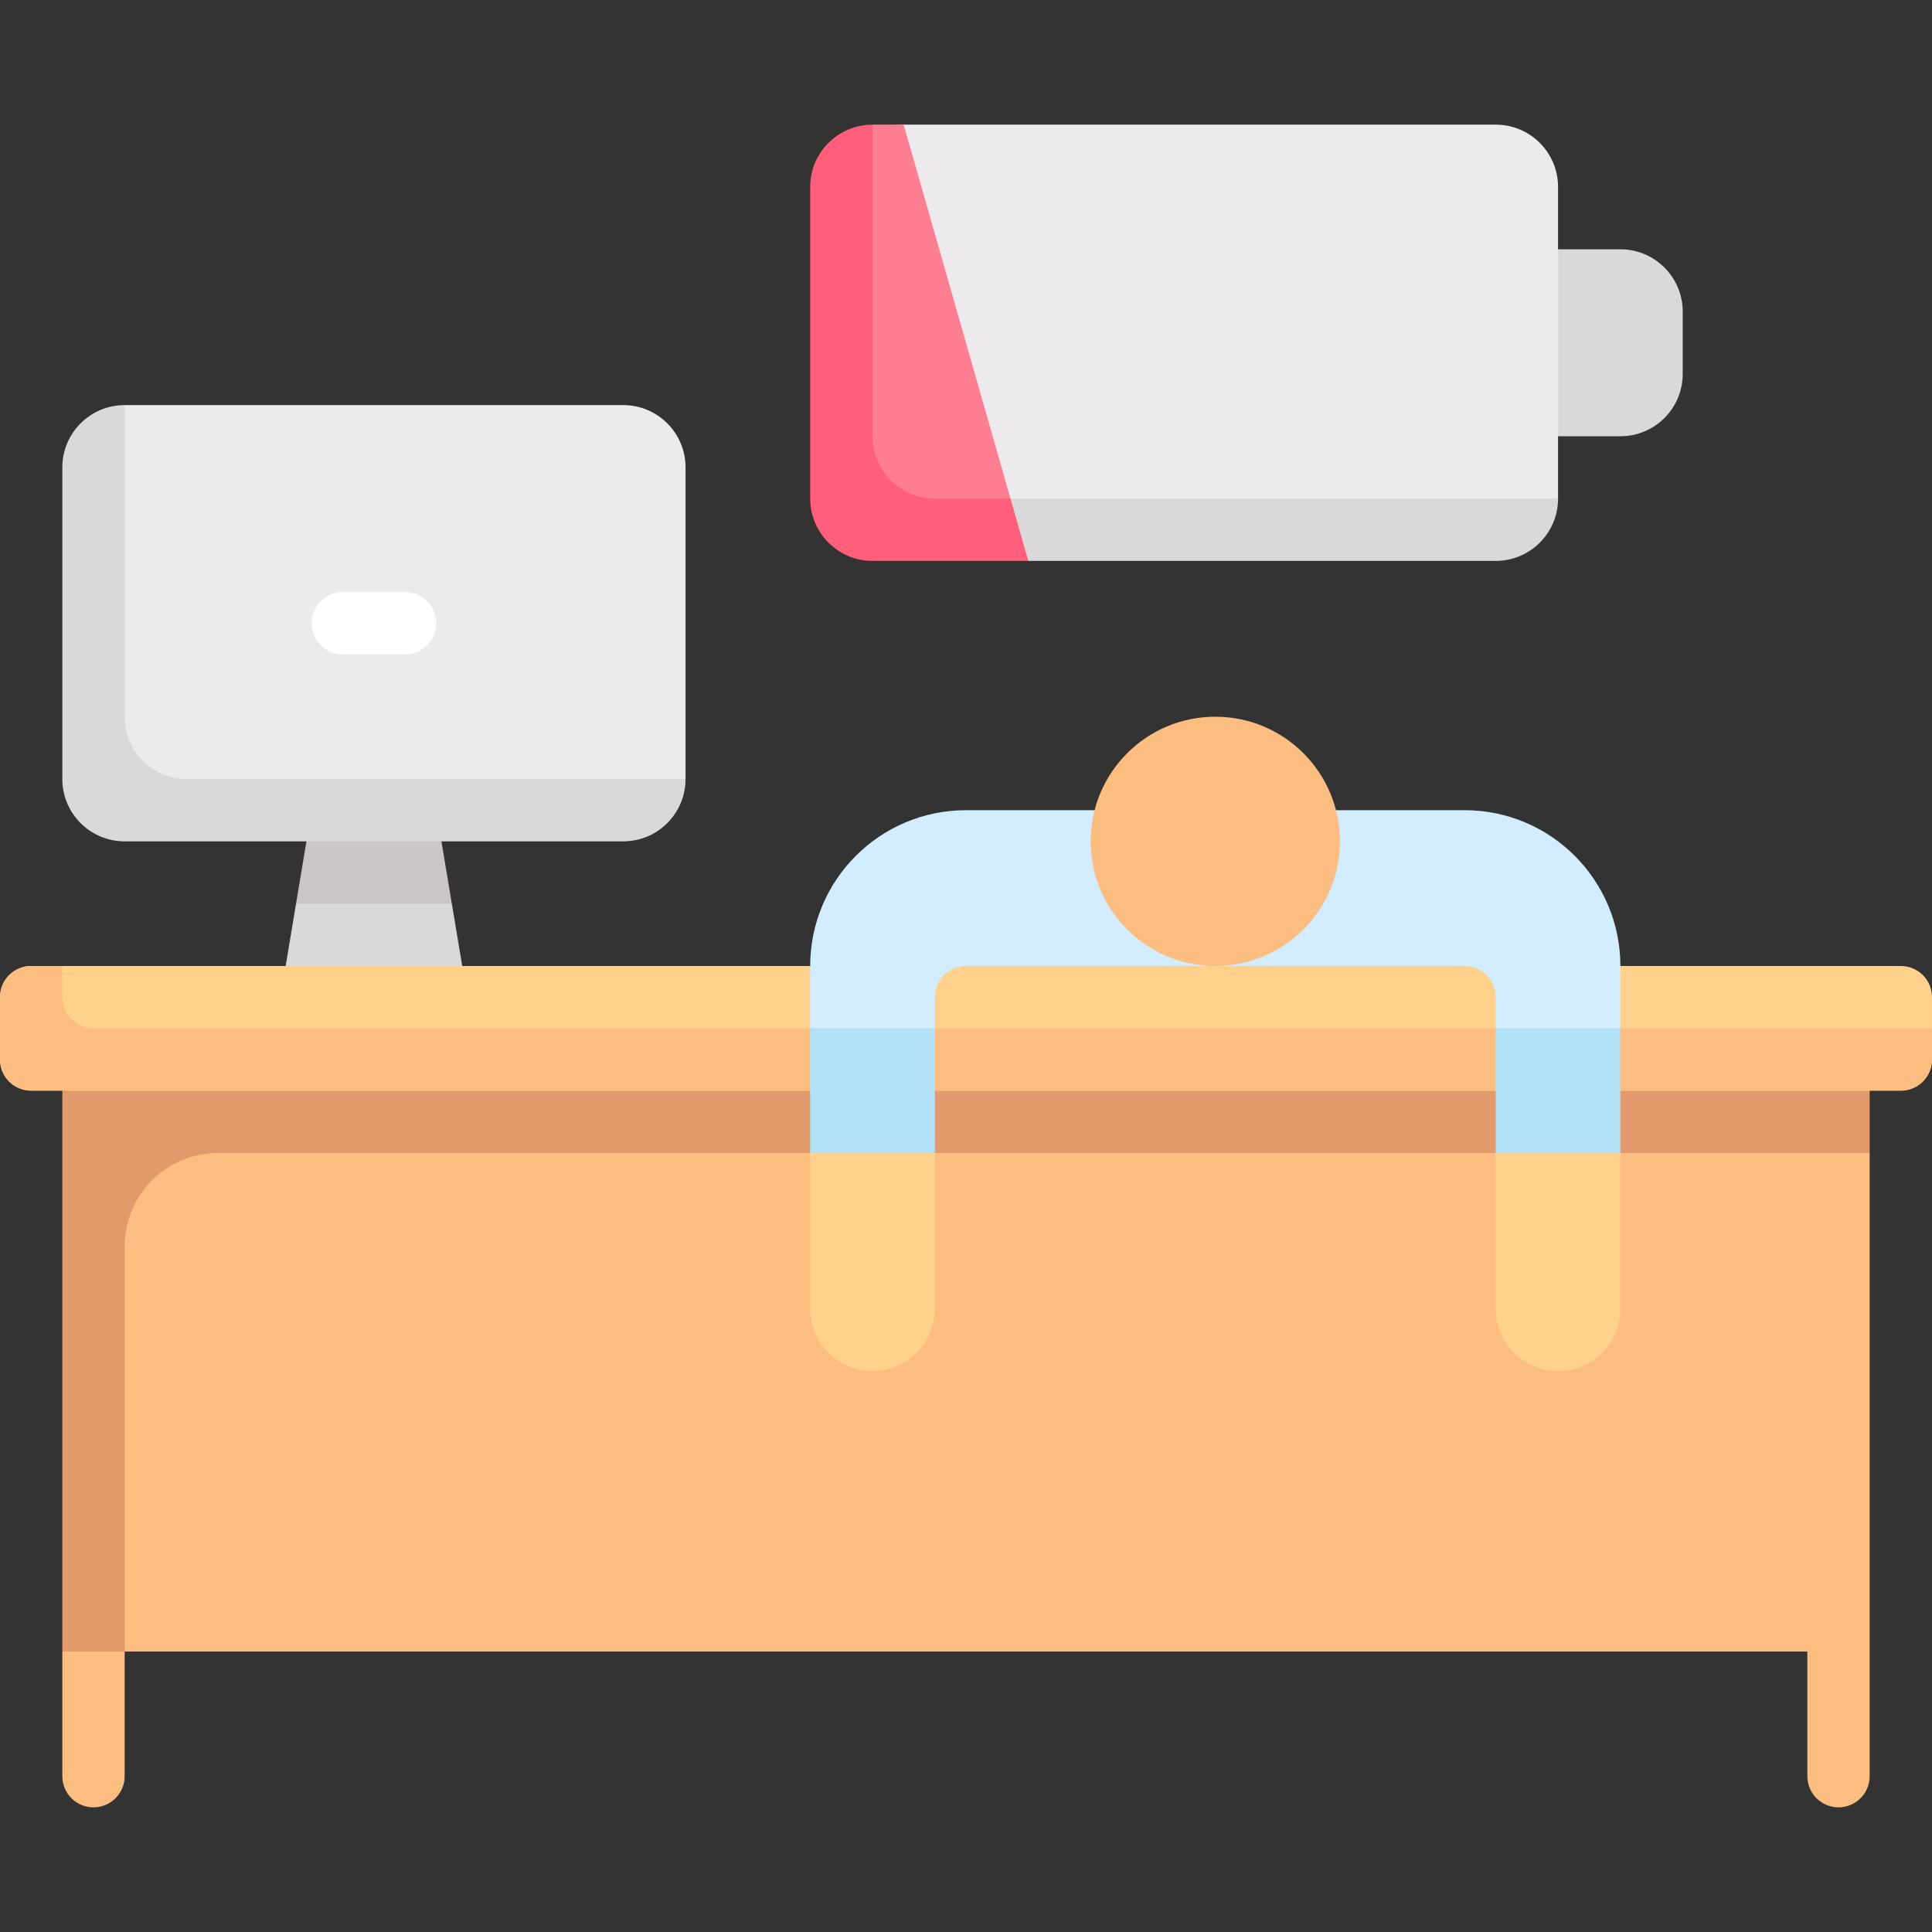 <svg id="Capa_1" enable-background="new 0 0 512 512" height="512" viewBox="0 0 512 512" width="512" xmlns="http://www.w3.org/2000/svg"><rect x="0" y="0" width="512" height="512" fill="#333333" stroke="none"/><g><path d="m429.419 66.065h-33.032v49.548h33.032c9.121 0 16.516-7.395 16.516-16.516v-16.516c0-9.122-7.395-16.516-16.516-16.516z" fill="#dbd8db"/><path d="m119.742 239.484-21.67-12.988-19.62 12.988-4.129 24.774h49.548z" fill="#dbd8db"/><path d="m119.742 239.484-4.129-24.774h-33.032l-4.129 24.774z" fill="#c9c5c9"/><path d="m165.161 214.115h-124.645c-9.122 0-16.516-7.395-16.516-16.516v-73.728l9.032-16.516h132.129c9.122 0 16.516 7.395 16.516 16.516v82.581z" fill="#eceaec"/><path d="m33.032 189.935v-82.581c-9.121 0-16.516 7.394-16.516 16.516v82.581c0 9.121 7.395 16.516 16.516 16.516h132.129c9.121 0 16.516-7.395 16.516-16.516h-132.129c-9.121.001-16.516-7.394-16.516-16.516z" fill="#dbd8db"/><path d="m107.355 173.419h-16.516c-4.565 0-8.258-3.698-8.258-8.258s3.694-8.258 8.258-8.258h16.516c4.565 0 8.258 3.698 8.258 8.258s-3.694 8.258-8.258 8.258z" fill="#fff"/><path d="m396.387 141.138h-173.419v-91.59c0-9.122 7.395-16.516 16.516-16.516h156.903c9.122 0 16.516 7.395 16.516 16.516v82.581z" fill="#eceaec"/><path d="m267.797 132.129-6.829 7.706 11.548 8.81h123.871c9.121 0 16.516-7.395 16.516-16.516z" fill="#dbd8db"/><path d="m24.444 280.774v144.454l-7.927 12.449v33.032c0 4.56 3.694 8.258 8.258 8.258s8.258-3.698 8.258-8.258v-33.032h445.935v33.032c0 4.56 3.694 8.258 8.258 8.258s8.258-3.698 8.258-8.258v-165.161l-20.145-24.774z" fill="#fbbd80"/><path d="m214.71 305.548v41.29c0 9.121 7.395 16.516 16.516 16.516s16.516-7.395 16.516-16.516v-41.29l-16.516-16.516z" fill="#ffd18d"/><path d="m396.387 305.548v41.29c0 9.121 7.395 16.516 16.516 16.516s16.516-7.395 16.516-16.516v-41.29l-16.516-16.516z" fill="#ffd18d"/><path d="m57.806 305.548h437.677v-24.774h-478.967v156.903h16.516v-107.354c0-13.683 11.092-24.775 24.774-24.775z" fill="#e29a6c"/><path d="m8.258 256h495.484c4.561 0 8.258 3.697 8.258 8.258v16.516c0 4.561-3.697 8.258-8.258 8.258h-495.484c-4.561 0-8.258-3.697-8.258-8.258v-16.516c0-4.561 3.697-8.258 8.258-8.258z" fill="#ffd18d"/><path d="m24.774 272.516c-4.561 0-8.258-3.698-8.258-8.258v-8.258h-8.258c-4.561 0-8.258 3.697-8.258 8.258v16.516c0 4.56 3.697 8.258 8.258 8.258h495.484c4.56 0 8.258-3.698 8.258-8.258v-8.258z" fill="#fbbd80"/><path d="m388.129 214.71h-132.129c-22.804 0-41.29 18.486-41.29 41.29v16.516l14.331 14.359 18.701-14.359v-8.258c0-4.561 3.697-8.258 8.258-8.258h132.129c4.561 0 8.258 3.697 8.258 8.258v8.258l19.006 14.359 14.026-14.359v-16.516c0-22.804-18.486-41.29-41.29-41.29z" fill="#d1edff"/><path d="m214.71 272.516h33.032v33.032h-33.032z" fill="#b3e1f8"/><path d="m396.387 272.516h33.032v33.032h-33.032z" fill="#b3e1f8"/><circle cx="322.065" cy="222.968" fill="#fbbd80" r="33.032"/><path d="m231.226 33.032-7.625 16.516v92.893l44.196-10.312-28.313-99.097z" fill="#ff7e92"/><path d="m214.71 49.548v82.581c0 9.121 7.395 16.516 16.516 16.516h41.29l-4.719-16.516h-20.055c-9.121 0-16.516-7.395-16.516-16.516v-82.581c-9.122 0-16.516 7.394-16.516 16.516z" fill="#ff5f7a"/></g></svg>